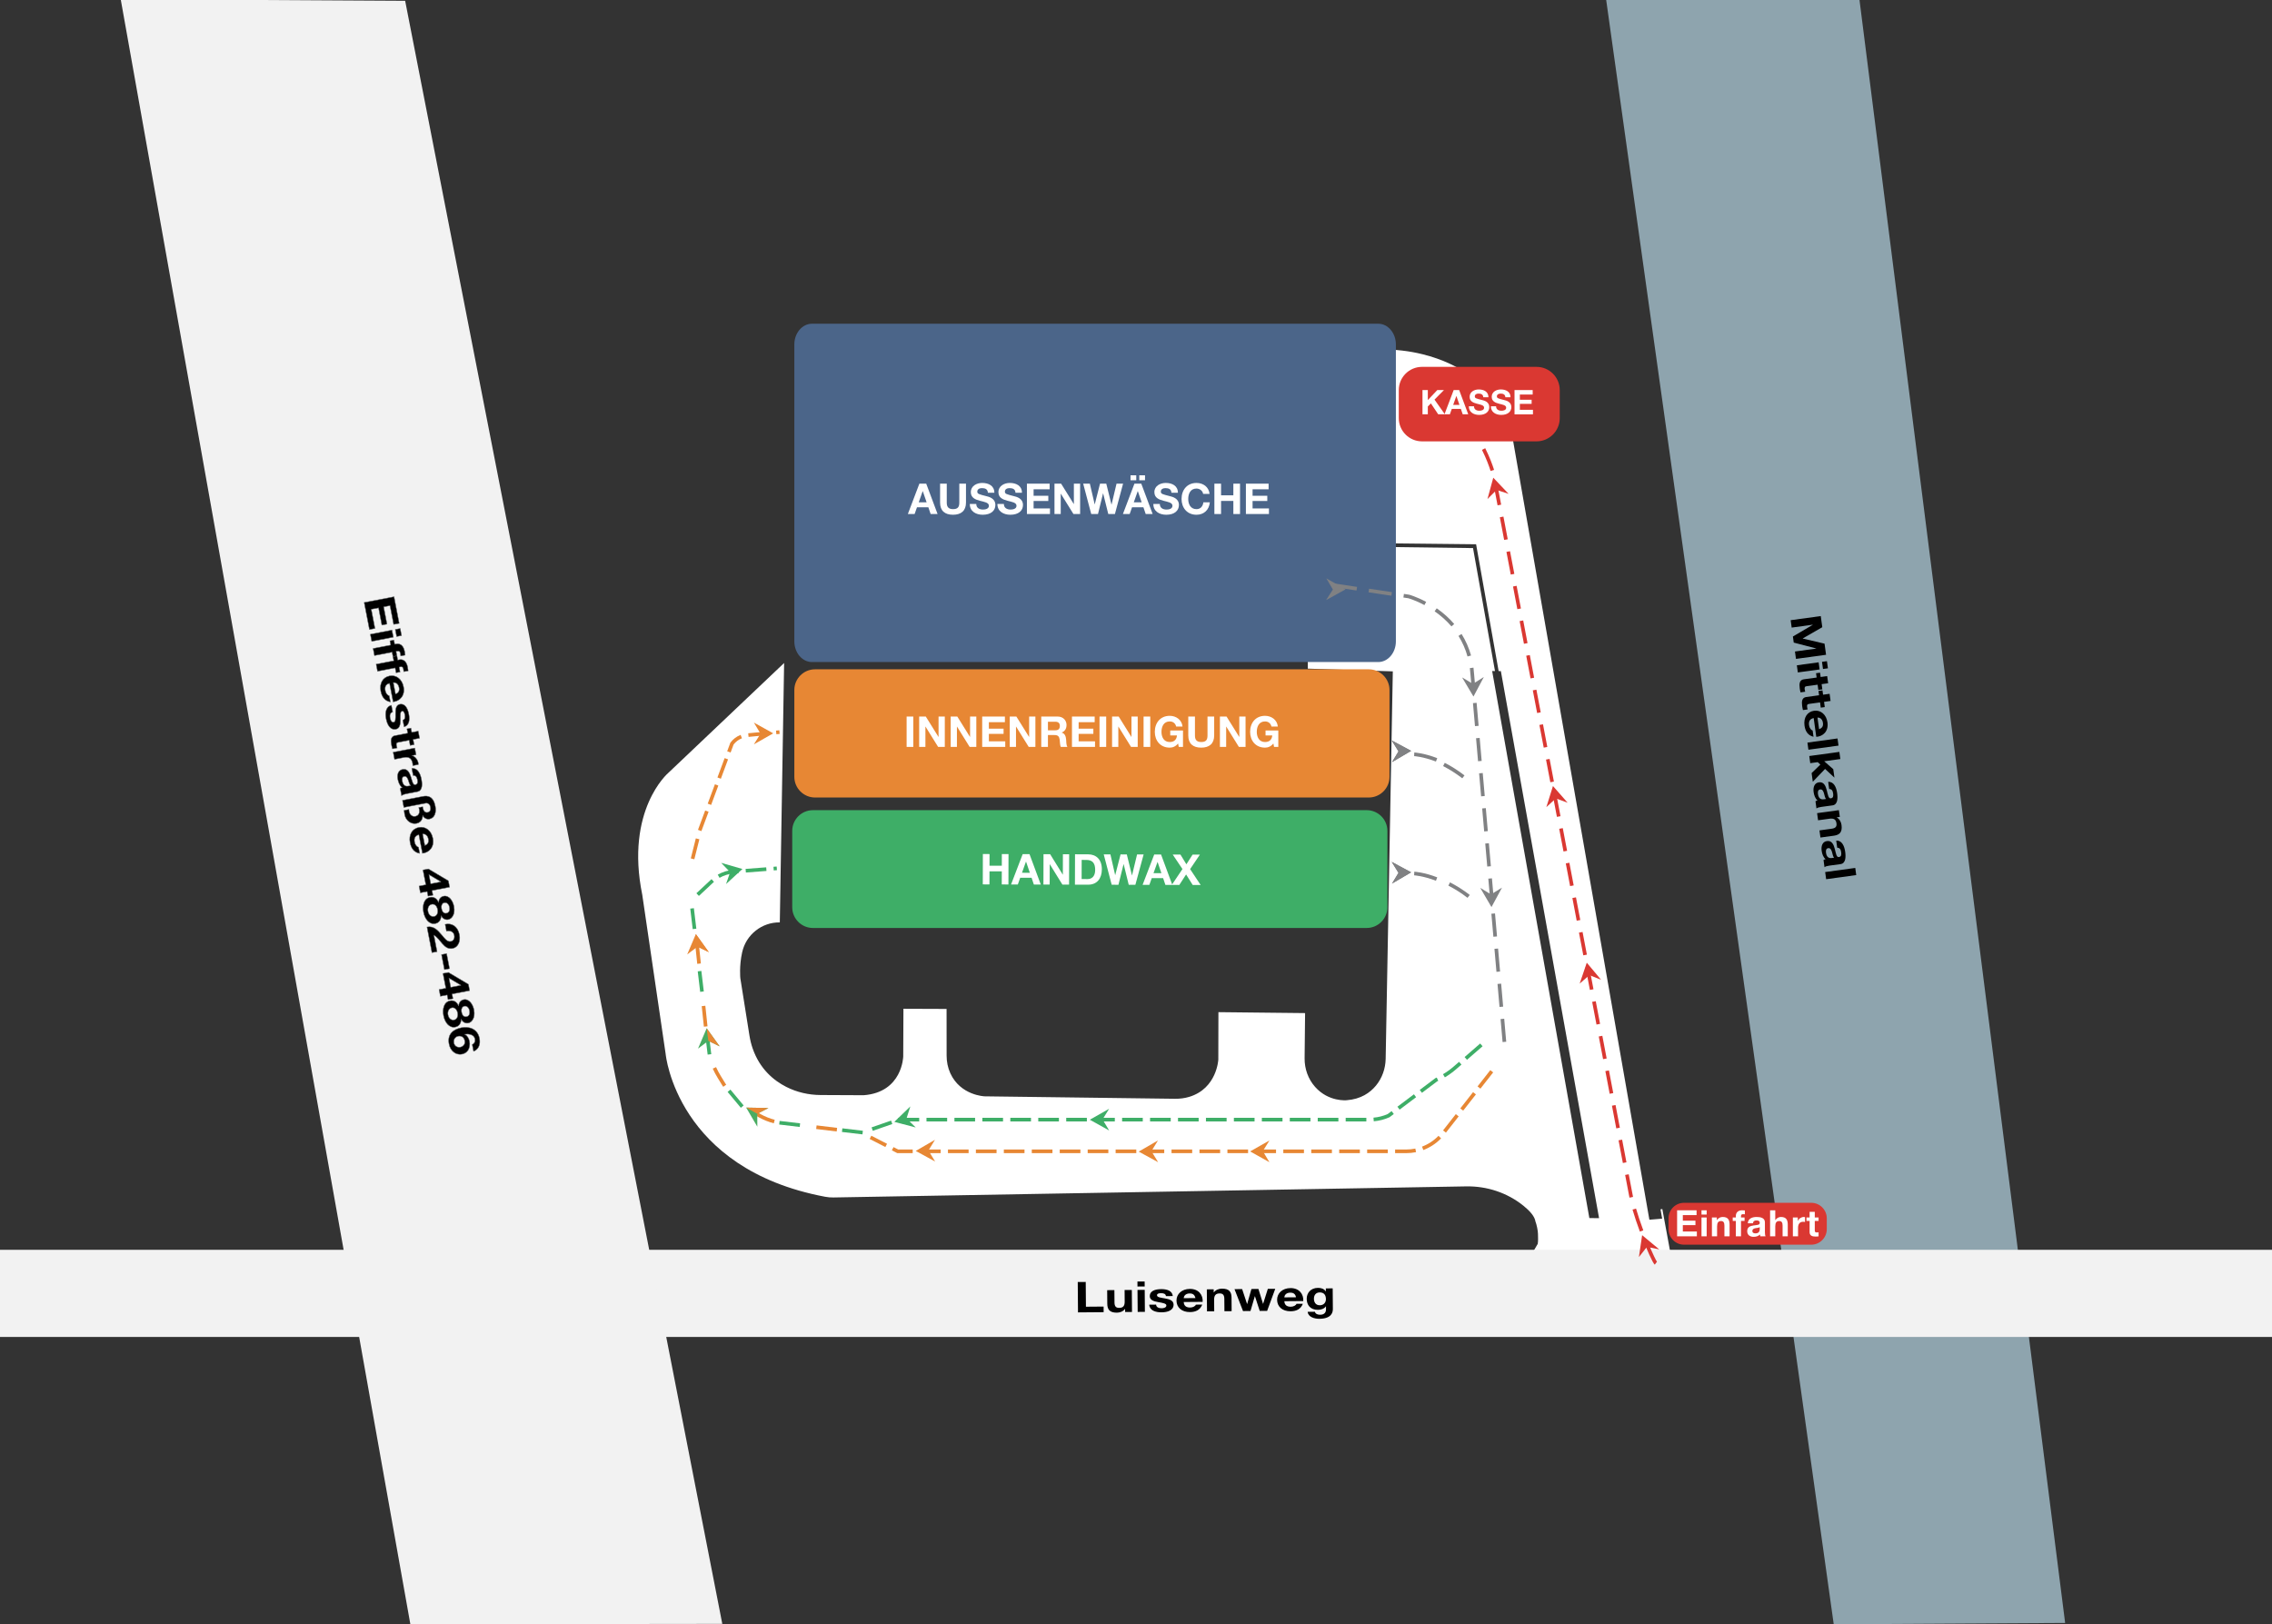 <?xml version="1.0" encoding="utf-8"?>
<!-- Generator: Adobe Illustrator 27.0.0, SVG Export Plug-In . SVG Version: 6.00 Build 0)  -->
<svg version="1.1" id="Ebene_1" xmlns="http://www.w3.org/2000/svg" xmlns:xlink="http://www.w3.org/1999/xlink" x="0px" y="0px"
	 viewBox="0 0 782 559" style="enable-background:new 0 0 782 559;" xml:space="preserve">
<rect x="0" y="0" width="782" height="559" fill="#333333" stroke="none"/>
<g>
	<path style="fill:#FFFFFF;" d="M575.722,435.487l-3.566-19.347l-0.624,0.111l0.566,3.203l-4.396,0.371
		l-46.887-267.969c0,0-3.129-22.99-31.189-29.927c-4.674-1.156-9.482-1.685-14.297-1.666l-24.858,0.095
		l-0.345,109.784l29.267,0.942l-2.462,133.353c-0.062,3.364-1.206,6.641-3.35,9.234
		c-2.006,2.427-5.163,4.655-10.066,5.02c0,0-6.19,0.666-10.855-4.57
		c-2.412-2.707-3.667-6.252-3.628-9.877l0.167-15.542l-29.831-0.321l-0.036,16.311
		c0,0-0.446,9.932-9.996,12.834c-1.592,0.483-3.255,0.687-4.918,0.666l-65.524-0.842
		c0,0-8.319-0.27-11.816-7.969c-0.858-1.888-1.26-3.951-1.262-6.025l-0.016-16.086l-14.847-0.055
		l-0.072,16.415c0,0-0.237,12.336-13.632,13.342l-14.782-0.069c-4.112-0.019-8.184-0.942-11.85-2.806
		c-4.368-2.22-9.117-6.185-11.571-13.25c-0.509-1.466-0.865-2.981-1.109-4.513l-3.124-19.656
		c0,0-0.436-4.155,0.64-8.948c1.356-6.044,6.756-10.316,12.95-10.25l0,0l1.483-89.278l-39.903,37.862
		c0,0-14.879,12.7-8.92,41.935l8.059,54.855c0,0,3.68,39.445,54.891,49.067
		c0.939,0.176,1.895,0.256,2.851,0.239l217.812-3.814c7.142-0.125,14.141,2.193,19.697,6.682
		c2.174,1.756,3.86,3.644,4.11,5.394c0.418,1.045,0.854,3.156,0.874,4.256l0.033,1.784
		c0.01,0.561-0.029,1.122-0.119,1.678c-0.004,0.032-1.507,2.57-1.528,2.598
		c-2.029,2.592-5.353,4.635-9.303,4.605l13.529,5.793l38.355,2.916L575.722,435.487 M547.04,419.25
		l-33.455-188.289l0.976,0.011l-7.561-42.324l-35.197-0.448l0.124-24.466l-21.538-0.162l0.105-9.758
		l10.802,0.186l12.128,0.061l-0.354,32.898l34.989,0.376l7.756,43.65l0.767,0.008l33.803,188.293
		L547.04,419.25z"/>
</g>
<path style="fill:#DA3832;" d="M528.85,151.914h-39.402c-4.418,0-8-3.582-8-8v-9.643
	c0-4.418,3.582-8,8-8h39.402c4.418,0,8,3.582,8,8v9.643
	C536.85,148.332,533.268,151.914,528.85,151.914z"/>
<g>
	<path style="fill:#E78734;" d="M478.249,267.384c0,3.912-3.201,7.113-7.113,7.113H280.517
		c-3.912,0-7.113-3.201-7.113-7.113v-29.896c0-3.912,3.201-7.113,7.113-7.113h190.618
		c3.912,0,7.113,3.201,7.113,7.113V267.384z"/>
</g>
<g>
	<path style="fill:#FFFFFF;" d="M312.049,246.633h2.298v10.452h-2.298V246.633z"/>
	<path style="fill:#FFFFFF;" d="M316.367,246.633h2.284l4.362,7.012h0.029v-7.012h2.152v10.452h-2.298
		l-4.348-6.997h-0.029v6.997h-2.152V246.633z"/>
	<path style="fill:#FFFFFF;" d="M327.214,246.633h2.284l4.362,7.012h0.029v-7.012h2.152v10.452h-2.298
		l-4.348-6.997h-0.029v6.997h-2.152V246.633z"/>
	<path style="fill:#FFFFFF;" d="M338.06,246.633h7.817v1.932h-5.519v2.24h5.065v1.786h-5.065v2.562h5.636
		v1.932h-7.934V246.633z"/>
	<path style="fill:#FFFFFF;" d="M347.545,246.633h2.284l4.363,7.012h0.029v-7.012h2.152v10.452h-2.298
		l-4.348-6.997h-0.029v6.997h-2.152V246.633z"/>
	<path style="fill:#FFFFFF;" d="M358.392,246.633h5.636c1.874,0,3.06,1.303,3.06,2.884
		c0,1.23-0.498,2.152-1.654,2.62v0.029c1.127,0.293,1.449,1.391,1.522,2.445
		c0.044,0.659,0.029,1.888,0.439,2.474h-2.298c-0.278-0.659-0.249-1.669-0.366-2.503
		c-0.161-1.098-0.586-1.581-1.742-1.581h-2.298v4.084h-2.298V246.633z M360.69,251.362h2.518
		c1.025,0,1.581-0.439,1.581-1.493c0-1.01-0.556-1.449-1.581-1.449h-2.518V251.362z"/>
	<path style="fill:#FFFFFF;" d="M368.96,246.633h7.817v1.932h-5.519v2.24h5.065v1.786h-5.065v2.562h5.636
		v1.932h-7.934V246.633z"/>
	<path style="fill:#FFFFFF;" d="M378.445,246.633h2.298v10.452h-2.298V246.633z"/>
	<path style="fill:#FFFFFF;" d="M382.763,246.633h2.284l4.362,7.012h0.029v-7.012h2.152v10.452h-2.298
		l-4.348-6.997h-0.029v6.997h-2.152V246.633z"/>
	<path style="fill:#FFFFFF;" d="M393.609,246.633h2.298v10.452h-2.298V246.633z"/>
	<path style="fill:#FFFFFF;" d="M405.481,255.9c-0.805,1.039-1.859,1.435-2.869,1.435
		c-3.235,0-5.138-2.415-5.138-5.431c0-3.103,1.903-5.519,5.138-5.519c2.137,0,4.157,1.318,4.406,3.689
		h-2.196c-0.263-1.156-1.127-1.757-2.211-1.757c-2.064,0-2.84,1.757-2.84,3.587
		c0,1.742,0.776,3.499,2.84,3.499c1.493,0,2.357-0.805,2.489-2.254h-2.313v-1.713h4.392v5.651h-1.464
		L405.481,255.9z"/>
	<path style="fill:#FFFFFF;" d="M417.908,253.133c0,2.825-1.669,4.201-4.465,4.201
		c-2.811,0-4.45-1.361-4.45-4.201v-6.5h2.298v6.5c0,1.142,0.293,2.269,2.152,2.269
		c1.64,0,2.167-0.717,2.167-2.269v-6.5h2.298V253.133z"/>
	<path style="fill:#FFFFFF;" d="M419.883,246.633h2.284l4.362,7.012h0.029v-7.012h2.152v10.452h-2.298
		l-4.348-6.997h-0.029v6.997h-2.152V246.633z"/>
	<path style="fill:#FFFFFF;" d="M438.283,255.9c-0.805,1.039-1.859,1.435-2.869,1.435
		c-3.235,0-5.138-2.415-5.138-5.431c0-3.103,1.903-5.519,5.138-5.519c2.137,0,4.157,1.318,4.406,3.689
		h-2.196c-0.264-1.156-1.127-1.757-2.211-1.757c-2.064,0-2.84,1.757-2.84,3.587
		c0,1.742,0.776,3.499,2.84,3.499c1.493,0,2.357-0.805,2.489-2.254h-2.313v-1.713h4.392v5.651h-1.464
		L438.283,255.9z"/>
</g>
<polygon style="fill:#E78734;" points="315.186,396.147 321.815,392.309 319.553,395.998 321.871,399.797 "/>
<polygon style="fill:#808183;" points="485.71,258.444 479.107,262.326 481.343,258.622 479,254.839 "/>
<polygon style="fill:#E78734;" points="430.276,396.311 436.941,392.537 434.644,396.204 436.926,400.025 "/>
<polygon style="fill:#DA3832;" points="513.969,164.422 519.24,169.98 515.127,168.636 511.97,171.772 "/>
<polygon style="fill:#DA3832;" points="534.514,270.546 539.569,276.3 535.51,274.801 532.236,277.814 "/>
<polygon style="fill:#DA3832;" points="546.154,331.353 551.071,337.226 547.049,335.631 543.704,338.566 "/>
<polygon style="fill:#8EA4AE;" points="631.153,559.069 710.801,558.608 640.021,0 552.758,-0.556 "/>
<g>
	<path d="M626.689,212.05l0.524,3.828l-6.725,3.868l0.004,0.035l7.496,1.761l0.524,3.828l-10.356,1.418
		l-0.349-2.546l7.339-1.005l-0.005-0.035l-7.754-2.026l-0.287-2.096l6.851-4.026l-0.005-0.035
		l-7.266,0.995l-0.349-2.546L626.689,212.05z"/>
	<path d="M627.454,230.262l-0.337-2.459l1.697-0.232l0.337,2.459L627.454,230.262z M625.957,227.961
		l0.337,2.459l-7.498,1.027l-0.337-2.459L625.957,227.961z"/>
	<path d="M626.986,235.478l0.247,1.801l-1.378,0.189l-0.247-1.801l-3.713,0.508
		c-0.696,0.095-0.841,0.327-0.728,1.158c0.036,0.26,0.084,0.5,0.162,0.754l-1.61,0.22
		c-0.115-0.408-0.203-0.943-0.269-1.428c-0.206-1.507-0.097-2.863,1.397-3.067l4.423-0.606
		l-0.204-1.49l1.378-0.189l0.204,1.49l2.248-0.308l0.337,2.459L626.986,235.478z"/>
	<path d="M627.821,241.575l0.247,1.801l-1.378,0.189l-0.247-1.801l-3.713,0.508
		c-0.696,0.095-0.841,0.327-0.728,1.158c0.035,0.26,0.083,0.5,0.162,0.754l-1.61,0.22
		c-0.115-0.408-0.203-0.943-0.27-1.428c-0.206-1.507-0.096-2.863,1.397-3.067l4.424-0.606
		l-0.204-1.49l1.378-0.189l0.204,1.49l2.248-0.308l0.337,2.459L627.821,241.575z"/>
	<path d="M624.257,247.162c-1.296,0.248-1.786,1.092-1.599,2.46c0.135,0.987,0.752,1.714,1.237,1.807
		l0.297,2.165c-1.864-0.45-2.82-1.819-3.098-3.846c-0.386-2.823,0.998-4.795,3.319-5.113
		c2.248-0.308,4.214,1.311,4.586,4.03c0.417,3.048-1.528,4.815-3.857,4.957L624.257,247.162z
		 M626.11,250.985c1.013-0.368,1.491-0.981,1.327-2.176c-0.214-1.559-1.29-1.87-1.875-1.825
		L626.11,250.985z"/>
	<path d="M632.457,254.174l0.337,2.459l-10.356,1.418l-0.337-2.459L632.457,254.174z"/>
	<path d="M633.09,258.799l0.337,2.459l-5.555,0.761l3.122,2.731l0.398,2.91l-3.218-3l-4.228,4.408
		l-0.408-2.979l3.013-2.918l-0.899-0.847l-2.582,0.353l-0.337-2.459L633.09,258.799z"/>
	<path d="M629.244,269.118c1.948-0.125,2.81,1.856,3.085,3.865c0.245,1.784,0.205,3.977-1.593,4.224
		l-3.902,0.534c-0.682,0.093-1.352,0.273-1.625,0.54l-0.341-2.494
		c0.22-0.118,0.457-0.221,0.701-0.272c-0.788-0.686-1.192-1.795-1.341-2.887
		c-0.232-1.697,0.293-3.146,1.831-3.356c1.697-0.232,2.312,1.236,2.695,2.737
		c0.395,1.481,0.543,2.89,1.385,2.775c0.885-0.121,0.916-0.867,0.797-1.733
		c-0.128-0.935-0.53-1.498-1.354-1.473L629.244,269.118z M628.499,275.008
		c-0.362-0.374-0.494-1.238-0.715-1.984c-0.235-0.744-0.547-1.407-1.301-1.304
		c-0.768,0.105-0.86,0.841-0.751,1.638c0.263,1.923,1.549,1.817,1.999,1.756L628.499,275.008z"/>
	<path d="M632.925,278.849l0.32,2.338l-1.044,0.143l0.007,0.052c0.927,0.508,1.48,1.527,1.622,2.566
		c0.358,2.615-0.784,3.442-2.641,3.697l-4.612,0.632l-0.337-2.459l4.235-0.58
		c1.233-0.169,1.783-0.685,1.626-1.828c-0.183-1.334-0.884-1.82-2.408-1.611l-3.93,0.538
		l-0.337-2.459L632.925,278.849z"/>
	<path d="M632.011,289.332c1.948-0.126,2.81,1.856,3.086,3.865c0.244,1.784,0.205,3.977-1.594,4.224
		l-3.902,0.534c-0.682,0.093-1.352,0.273-1.625,0.54l-0.341-2.494
		c0.22-0.119,0.457-0.221,0.701-0.273c-0.788-0.686-1.192-1.795-1.341-2.887
		c-0.232-1.697,0.294-3.146,1.831-3.356c1.697-0.232,2.312,1.236,2.695,2.737
		c0.395,1.481,0.543,2.89,1.385,2.775c0.885-0.121,0.916-0.866,0.797-1.733
		c-0.128-0.935-0.53-1.498-1.354-1.473L632.011,289.332z M631.266,295.221
		c-0.362-0.374-0.494-1.238-0.715-1.984c-0.235-0.744-0.547-1.407-1.301-1.304
		c-0.768,0.105-0.86,0.841-0.751,1.638c0.263,1.923,1.549,1.817,1.998,1.756L631.266,295.221z"/>
	<path d="M638.56,298.74l0.337,2.459l-10.356,1.418l-0.337-2.459L638.56,298.74z"/>
</g>
<g>
	<path style="fill:#DA3832;" d="M628.758,423.079c0,2.934-2.401,5.335-5.335,5.335h-43.801
		c-2.934,0-5.335-2.401-5.335-5.335v-3.745c0-2.934,2.401-5.335,5.335-5.335h43.801
		c2.934,0,5.335,2.401,5.335,5.335V423.079z"/>
</g>
<g>
	<path style="fill:#FFFFFF;" d="M577.244,416.578h6.7v1.656h-4.73v1.92h4.341v1.531h-4.341v2.195h4.83
		v1.656h-6.8V416.578z"/>
	<path style="fill:#FFFFFF;" d="M587.419,418.046h-1.781v-1.468h1.781V418.046z M585.637,419.049h1.781v6.486
		h-1.781V419.049z"/>
	<path style="fill:#FFFFFF;" d="M589.225,419.049h1.694v0.903h0.038c0.452-0.728,1.23-1.079,1.982-1.079
		c1.894,0,2.371,1.066,2.371,2.672v3.99h-1.782v-3.663c0-1.066-0.313-1.593-1.142-1.593
		c-0.966,0-1.38,0.54-1.38,1.857v3.4h-1.781V419.049z"/>
	<path style="fill:#FFFFFF;" d="M597.456,420.241h-1.066v-1.192h1.066v-0.502
		c0-1.142,0.715-1.97,2.17-1.97c0.314,0,0.64,0.038,0.941,0.05v1.33
		c-0.213-0.025-0.426-0.038-0.652-0.038c-0.477,0-0.678,0.201-0.678,0.74v0.389h1.229v1.192h-1.229
		v5.294h-1.781V420.241z"/>
	<path style="fill:#FFFFFF;" d="M601.571,421.044c0.1-1.669,1.593-2.17,3.049-2.17
		c1.292,0,2.848,0.289,2.848,1.844v3.375c0,0.59,0.063,1.179,0.226,1.443h-1.807
		c-0.062-0.201-0.113-0.414-0.125-0.627c-0.564,0.59-1.393,0.803-2.183,0.803
		c-1.23,0-2.208-0.615-2.208-1.945c0-1.468,1.104-1.819,2.208-1.97
		c1.091-0.163,2.108-0.126,2.108-0.853c0-0.765-0.527-0.878-1.154-0.878
		c-0.678,0-1.117,0.276-1.179,0.979H601.571z M605.686,422.361c-0.301,0.263-0.929,0.276-1.48,0.376
		c-0.552,0.113-1.054,0.301-1.054,0.954c0,0.665,0.514,0.828,1.091,0.828
		c1.393,0,1.443-1.104,1.443-1.493V422.361z"/>
	<path style="fill:#FFFFFF;" d="M609.249,416.578h1.781v3.375h0.038c0.452-0.728,1.23-1.079,1.894-1.079
		c1.894,0,2.371,1.066,2.371,2.672v3.99h-1.781v-3.663c0-1.066-0.314-1.593-1.142-1.593
		c-0.966,0-1.38,0.54-1.38,1.857v3.4h-1.781V416.578z"/>
	<path style="fill:#FFFFFF;" d="M617.091,419.049h1.694v1.204h0.025c0.326-0.816,1.204-1.38,2.07-1.38
		c0.125,0,0.276,0.025,0.389,0.063v1.656c-0.163-0.038-0.426-0.063-0.64-0.063
		c-1.305,0-1.756,0.941-1.756,2.083v2.923h-1.781V419.049z"/>
	<path style="fill:#FFFFFF;" d="M624.631,419.049h1.305v1.192h-1.305v3.212c0,0.602,0.151,0.753,0.753,0.753
		c0.188,0,0.364-0.013,0.552-0.05v1.392c-0.301,0.05-0.69,0.063-1.042,0.063
		c-1.091,0-2.045-0.251-2.045-1.543v-3.827h-1.079v-1.192h1.079v-1.945h1.781V419.049z"/>
</g>
<rect y="430.177" style="fill:#F2F2F2;" width="782" height="29.994"/>
<g>
	<path d="M370.953,441.265l2.745-0.022l0.068,8.52l6.084-0.049l0.015,1.932l-8.828,0.071
		L370.953,441.265z"/>
	<path d="M389.619,451.568l-2.36,0.019l-0.008-1.054l-0.052,0c-0.623,0.854-1.703,1.273-2.752,1.281
		c-2.64,0.021-3.314-1.218-3.329-3.092l-0.037-4.655l2.482-0.02l0.034,4.274
		c0.01,1.244,0.452,1.856,1.606,1.846c1.346-0.011,1.918-0.645,1.905-2.182l-0.032-3.967L389.558,444
		L389.619,451.568z"/>
	<path d="M393.99,442.793l-2.482,0.02l-0.014-1.713l2.482-0.02L393.99,442.793z M391.517,443.984
		l2.482-0.02l0.061,7.568l-2.482,0.02L391.517,443.984z"/>
	<path d="M397.921,449.042c0.025,0.907,0.937,1.266,1.915,1.258c0.717-0.006,1.624-0.247,1.618-0.979
		c-0.005-0.63-1.038-0.841-2.824-1.148c-1.436-0.252-2.873-0.665-2.883-1.997
		c-0.015-1.932,1.973-2.446,3.914-2.462c1.975-0.016,3.798,0.526,4.005,2.384l-2.36,0.019
		c-0.076-0.804-0.812-1.018-1.704-1.011c-0.559,0.004-1.38,0.099-1.375,0.714
		c0.006,0.747,1.405,0.838,2.824,1.104c1.453,0.267,2.873,0.695,2.884,2.1
		c0.016,1.991-2.042,2.652-4.105,2.668c-2.098,0.017-4.148-0.626-4.269-2.63L397.921,449.042z"/>
	<path d="M407.424,448.146c0.08,1.317,0.854,1.911,2.235,1.9c0.997-0.008,1.797-0.527,1.95-0.997
		l2.185-0.017c-0.685,1.792-2.165,2.565-4.21,2.581c-2.849,0.023-4.628-1.603-4.647-3.945
		c-0.018-2.269,1.839-4.011,4.583-4.033c3.077-0.025,4.58,2.13,4.424,4.459L407.424,448.146z
		 M411.452,446.796c-0.236-1.052-0.782-1.604-1.988-1.594c-1.573,0.013-2.02,1.041-2.05,1.627
		L411.452,446.796z"/>
	<path d="M415.379,443.793l2.36-0.019l0.008,1.054l0.052-0c0.623-0.854,1.703-1.273,2.752-1.281
		c2.64-0.021,3.314,1.218,3.329,3.091l0.037,4.655l-2.482,0.02l-0.034-4.275
		c-0.01-1.244-0.452-1.855-1.606-1.846c-1.346,0.011-1.918,0.645-1.906,2.182l0.032,3.967
		l-2.482,0.02L415.379,443.793z"/>
	<path d="M436.138,451.196l-2.552,0.02l-1.649-5.067l-0.035,0l-1.498,5.092l-2.57,0.021
		l-2.928-7.545l2.622-0.021l1.702,5.125l0.035-0l1.462-5.15l2.412-0.019l1.579,5.111
		l0.035-0l1.62-5.137l2.552-0.02L436.138,451.196z"/>
	<path d="M442.056,447.869c0.08,1.317,0.854,1.911,2.235,1.9c0.997-0.008,1.796-0.527,1.95-0.996
		l2.185-0.018c-0.685,1.792-2.165,2.565-4.21,2.581c-2.849,0.023-4.628-1.603-4.647-3.945
		c-0.018-2.269,1.838-4.011,4.583-4.033c3.077-0.025,4.58,2.13,4.424,4.459L442.056,447.869z
		 M446.084,446.519c-0.236-1.052-0.782-1.604-1.988-1.594c-1.573,0.012-2.02,1.041-2.05,1.626
		L446.084,446.519z"/>
	<path d="M458.756,450.532c0.01,1.244-0.498,3.357-4.658,3.39c-1.783,0.014-3.869-0.672-4.005-2.398
		l2.465-0.02c0.233,0.774,0.987,1.031,1.861,1.025c1.381-0.011,2.004-0.807,1.978-1.89l-0.008-0.995
		l-0.035,0c-0.535,0.795-1.616,1.184-2.7,1.193c-2.71,0.022-3.877-1.697-3.894-3.775
		c-0.016-1.961,1.316-3.758,3.851-3.778c1.189-0.009,2.1,0.32,2.702,1.194l0.035-0l-0.008-1.01
		l2.36-0.019L458.756,450.532z M456.369,447.154c-0.01-1.23-0.526-2.323-2.134-2.31
		c-1.399,0.011-2.002,1.041-1.993,2.168c0.009,1.083,0.508,2.265,2.029,2.253
		C455.686,449.253,456.377,448.238,456.369,447.154z"/>
</g>
<polygon style="fill:#F2F2F2;" points="141.245,559.069 248.609,558.931 139.449,0.278 41.541,-0.278 "/>
<g>
	<path style="stroke:#606366;stroke-width:0.157;stroke-miterlimit:10;" d="M135.621,205.394l1.773,9.165
		l-1.897,0.367l-1.252-6.471l-2.199,0.425l1.149,5.939l-1.754,0.339l-1.149-5.939l-2.515,0.487
		l1.278,6.608l-1.897,0.367l-1.8-9.303L135.621,205.394z"/>
	<path style="stroke:#606366;stroke-width:0.157;stroke-miterlimit:10;" d="M134.905,216.875l0.472,2.437
		l-7.431,1.438l-0.472-2.437L134.905,216.875z M136.526,219.09l-0.472-2.437l1.682-0.325l0.472,2.437
		L136.526,219.09z"/>
	<path style="stroke:#606366;stroke-width:0.157;stroke-miterlimit:10;" d="M134.486,222.031l-0.282-1.459
		l1.365-0.264l0.282,1.459l0.575-0.111c1.308-0.253,2.446,0.542,2.831,2.533
		c0.083,0.429,0.126,0.884,0.192,1.298l-1.524,0.295c-0.028-0.297-0.07-0.592-0.129-0.901
		c-0.126-0.652-0.409-0.882-1.027-0.763l-0.445,0.086l0.325,1.682l-1.365,0.264l-0.326-1.682
		l-6.065,1.173l-0.472-2.437L134.486,222.031z"/>
	<path style="stroke:#606366;stroke-width:0.157;stroke-miterlimit:10;" d="M135.532,227.441l-0.282-1.459l1.366-0.264
		l0.282,1.459l0.575-0.111c1.308-0.253,2.446,0.542,2.831,2.533
		c0.083,0.429,0.126,0.884,0.192,1.298l-1.523,0.295c-0.028-0.297-0.07-0.592-0.129-0.901
		c-0.126-0.652-0.409-0.882-1.028-0.763l-0.445,0.086l0.326,1.682l-1.366,0.264l-0.326-1.682
		l-6.065,1.173l-0.472-2.437L135.532,227.441z"/>
	<path style="stroke:#606366;stroke-width:0.157;stroke-miterlimit:10;" d="M134.078,235.183
		c-1.28,0.319-1.724,1.188-1.461,2.544c0.189,0.978,0.845,1.671,1.335,1.736l0.415,2.145
		c-1.886-0.347-2.916-1.662-3.304-3.67c-0.541-2.798,0.733-4.843,3.033-5.288
		c2.228-0.431,4.279,1.077,4.8,3.772c0.584,3.021-1.26,4.891-3.579,5.162L134.078,235.183z
		 M136.139,238.898c0.992-0.423,1.435-1.061,1.206-2.245c-0.299-1.545-1.391-1.796-1.973-1.719
		L136.139,238.898z"/>
	<path style="stroke:#606366;stroke-width:0.157;stroke-miterlimit:10;" d="M135.156,245.071
		c-0.888,0.19-1.074,1.152-0.888,2.113c0.136,0.704,0.539,1.552,1.257,1.413
		c0.618-0.12,0.638-1.174,0.615-2.986c-0.014-1.457,0.131-2.946,1.439-3.199
		c1.897-0.367,2.765,1.495,3.133,3.4c0.375,1.94,0.174,3.83-1.614,4.372l-0.448-2.317
		c0.777-0.222,0.853-0.984,0.684-1.86c-0.106-0.549-0.349-1.339-0.952-1.222
		c-0.733,0.142-0.568,1.534-0.572,2.978c0.002,1.477-0.16,2.951-1.54,3.218
		c-1.955,0.378-2.979-1.525-3.371-3.55c-0.398-2.06-0.14-4.193,1.809-4.677L135.156,245.071z"/>
	<path style="stroke:#606366;stroke-width:0.157;stroke-miterlimit:10;" d="M142.188,254.519l0.345,1.785l-1.365,0.264
		l-0.346-1.785l-3.679,0.712c-0.69,0.134-0.822,0.373-0.663,1.197
		c0.05,0.258,0.11,0.495,0.203,0.744l-1.595,0.309c-0.137-0.401-0.254-0.93-0.348-1.411
		c-0.289-1.493-0.254-2.853,1.227-3.14l4.383-0.848l-0.285-1.476l1.365-0.264l0.286,1.476
		l2.228-0.431l0.472,2.437L142.188,254.519z"/>
	<path style="stroke:#606366;stroke-width:0.157;stroke-miterlimit:10;" d="M142.759,257.471l0.448,2.317l-1.38,0.267
		l0.007,0.034c1.02,0.265,1.9,1.342,2.129,2.526c0.033,0.172,0.044,0.383,0.031,0.546
		l-1.897,0.367c0-0.232-0.041-0.598-0.097-0.889c-0.346-1.785-1.543-2.194-2.851-1.941L135.8,261.346
		l-0.472-2.437L142.759,257.471z"/>
	<path style="stroke:#606366;stroke-width:0.157;stroke-miterlimit:10;" d="M141.746,264.487
		c1.938-0.233,2.908,1.699,3.293,3.69c0.342,1.768,0.423,3.96-1.359,4.305l-3.866,0.748
		c-0.676,0.131-1.334,0.347-1.593,0.629l-0.478-2.471c0.213-0.13,0.444-0.246,0.686-0.31
		c-0.825-0.642-1.289-1.727-1.498-2.809c-0.326-1.682,0.12-3.157,1.643-3.452
		c1.682-0.325,2.376,1.107,2.841,2.584c0.476,1.457,0.701,2.856,1.535,2.694
		c0.877-0.17,0.866-0.916,0.7-1.774c-0.179-0.927-0.612-1.466-1.433-1.396L141.746,264.487z
		 M141.326,270.408c-0.382-0.353-0.562-1.209-0.823-1.942c-0.275-0.73-0.624-1.375-1.371-1.23
		c-0.762,0.147-0.813,0.887-0.66,1.677c0.369,1.905,1.647,1.729,2.092,1.643L141.326,270.408z"/>
	<path style="stroke:#606366;stroke-width:0.157;stroke-miterlimit:10;" d="M145.59,274.106
		c1.606-0.329,3.569-0.049,4.23,3.366c0.395,2.042-0.108,4.063-2.006,4.43
		c-0.891,0.172-1.876-0.296-2.307-1.21l-0.029,0.006c0.016,1.546-0.905,2.49-2.141,2.729
		c-1.782,0.345-3.648-0.897-4.069-3.077c-0.09-0.463-0.154-0.949-0.186-1.424l1.667-0.323
		c-0.014,0.234,0.018,0.477,0.064,0.718c0.226,1.167,1.161,1.841,2.124,1.654
		c1.02-0.197,1.627-0.991,1.348-2.433c-0.036-0.189-0.091-0.392-0.145-0.595l1.351-0.261
		c0.012,0.14,0.021,0.263,0.044,0.383c0.179,0.927,0.737,1.727,1.628,1.555
		c1.207-0.234,1.06-1.38,0.96-1.895c-0.189-0.978-0.856-1.419-1.704-1.255l-7.416,1.435
		l-0.472-2.437L145.59,274.106z"/>
	<path style="stroke:#606366;stroke-width:0.157;stroke-miterlimit:10;" d="M144.163,287.31
		c-1.28,0.319-1.723,1.188-1.461,2.544c0.189,0.978,0.845,1.671,1.335,1.736l0.415,2.146
		c-1.886-0.347-2.916-1.662-3.304-3.67c-0.541-2.798,0.733-4.843,3.033-5.288
		c2.228-0.431,4.279,1.078,4.8,3.772c0.584,3.021-1.26,4.891-3.579,5.162L144.163,287.31z
		 M146.224,291.024c0.992-0.423,1.435-1.061,1.206-2.245c-0.299-1.545-1.391-1.796-1.973-1.719
		L146.224,291.024z"/>
	<path style="stroke:#606366;stroke-width:0.157;stroke-miterlimit:10;" d="M146.57,304.526l-0.983-5.08
		l1.868-0.361l6.874,4.083l0.422,2.18l-6.051,1.171l0.309,1.596l-1.682,0.325l-0.309-1.596
		l-2.328,0.45l-0.448-2.317L146.57,304.526z M151.744,303.525l-0.01-0.051l-4.094-2.431l0.611,3.158
		L151.744,303.525z"/>
	<path style="stroke:#606366;stroke-width:0.157;stroke-miterlimit:10;" d="M156.24,311.968
		c0.578,2.986-0.948,4.35-1.925,4.539c-0.992,0.192-1.916-0.27-2.48-1.336l0.029-0.006
		l-0.015,0.003l-0.014,0.003c0.003,1.477-0.758,2.479-2.023,2.724
		c-2.113,0.409-3.6-1.654-4.032-3.885c-0.448-2.317,0.094-4.755,2.264-5.175
		c1.279-0.247,2.351,0.436,2.91,1.787l0.029-0.006c0.047-1.22,0.736-1.976,1.728-2.168
		C154.522,308.098,155.862,310.011,156.24,311.968z M147.318,313.712
		c0.226,1.167,1.088,1.926,2.094,1.732c0.963-0.186,1.43-1.238,1.211-2.371
		c-0.229-1.184-0.972-2.02-2.007-1.82C147.582,311.453,147.092,312.545,147.318,313.712z
		 M151.986,312.791c0.193,0.996,0.808,1.713,1.671,1.546c0.517-0.1,1.338-0.562,1.046-2.072
		c-0.189-0.978-0.858-1.739-1.75-1.567C152.076,310.868,151.797,311.813,151.986,312.791z"/>
	<path style="stroke:#606366;stroke-width:0.157;stroke-miterlimit:10;" d="M153.216,318.145
		c2.283-0.531,4.353,0.689,4.911,3.573c0.425,2.197-0.381,4.347-2.35,4.728
		c-1.509,0.292-2.529-0.508-3.462-1.556c-0.933-1.048-1.78-2.344-2.984-3.019l1.099,5.681
		l-1.754,0.339l-1.707-8.822c2.332-0.433,3.652,1.074,5.232,2.923
		c0.809,0.947,1.707,2.269,2.946,2.048c0.949-0.184,1.406-1.056,1.204-2.102
		c-0.279-1.442-1.619-1.663-2.683-1.458L153.216,318.145z"/>
	<path style="stroke:#606366;stroke-width:0.157;stroke-miterlimit:10;" d="M153.721,328.232l1,5.166l-1.753,0.339
		l-1-5.166L153.721,328.232z"/>
	<path style="stroke:#606366;stroke-width:0.157;stroke-miterlimit:10;" d="M153.46,340.142l-0.983-5.08l1.868-0.361
		l6.874,4.083l0.422,2.18l-6.051,1.171l0.309,1.596l-1.682,0.325l-0.309-1.596l-2.328,0.45
		l-0.448-2.317L153.46,340.142z M158.635,339.141l-0.01-0.052l-4.094-2.431l0.611,3.158L158.635,339.141
		z"/>
	<path style="stroke:#606366;stroke-width:0.157;stroke-miterlimit:10;" d="M163.131,347.584
		c0.578,2.987-0.948,4.35-1.925,4.539c-0.992,0.192-1.916-0.27-2.48-1.337l0.029-0.006
		l-0.015,0.003l-0.014,0.003c0.002,1.478-0.758,2.479-2.023,2.724
		c-2.113,0.409-3.6-1.654-4.032-3.885c-0.448-2.317,0.094-4.754,2.264-5.174
		c1.279-0.247,2.351,0.435,2.91,1.787l0.029-0.005c0.047-1.22,0.736-1.977,1.728-2.168
		C161.413,343.714,162.752,345.627,163.131,347.584z M154.209,349.328
		c0.226,1.167,1.088,1.926,2.094,1.731c0.963-0.186,1.43-1.238,1.211-2.371
		c-0.229-1.184-0.972-2.02-2.007-1.82C154.473,347.069,153.983,348.161,154.209,349.328z
		 M158.877,348.407c0.193,0.995,0.809,1.713,1.671,1.546c0.517-0.1,1.338-0.561,1.046-2.072
		c-0.189-0.978-0.858-1.739-1.75-1.567C158.967,346.484,158.687,347.428,158.877,348.407z"/>
	<path style="stroke:#606366;stroke-width:0.157;stroke-miterlimit:10;" d="M162.551,359.537
		c0.646-0.285,1.101-1.014,0.938-1.855c-0.342-1.768-2.372-1.856-3.506-1.708l-0.022,0.04
		c0.92,0.516,1.42,1.328,1.646,2.495c0.199,1.03-0.001,2.155-0.5,2.964
		c-0.495,0.755-1.272,1.208-2.063,1.361c-2.055,0.398-4.008-0.987-4.493-3.493
		c-0.704-3.639,1.766-5.132,4.31-5.624c2.458-0.476,5.513,0.287,6.173,3.702
		c0.402,2.077-0.32,3.819-2.034,4.436L162.551,359.537z M157.712,356.645
		c-0.934,0.181-1.729,1.082-1.493,2.301c0.226,1.167,1.29,1.656,2.195,1.48
		c0.949-0.183,1.784-0.95,1.542-2.203C159.703,356.919,158.704,356.453,157.712,356.645z"/>
</g>
<path style="fill:#DA3832;" d="M569.55,435.293c-0.779-0.584-3.13-6.311-3.593-7.453l1.163-0.472
	c1.711,4.217,2.933,6.642,3.22,6.952c-0.013-0.014-0.026-0.024-0.037-0.032L569.55,435.293z
	 M564.434,423.919c-1.008-2.717-1.861-5.27-2.534-7.589l1.205-0.35
	c0.665,2.29,1.508,4.814,2.505,7.502L564.434,423.919z M560.851,412.231
	c-0.128-0.594-0.238-1.164-0.326-1.694l-1.168-6.127l1.233-0.235l1.17,6.142
	c0.087,0.525,0.193,1.075,0.317,1.651L560.851,412.231z M558.575,400.301l-1.487-7.806l1.233-0.235
	l1.487,7.806L558.575,400.301z M556.305,388.387l-1.487-7.806l1.233-0.235l1.487,7.806L556.305,388.387z
	 M554.035,376.473l-1.487-7.806l1.233-0.235l1.487,7.806L554.035,376.473z M551.765,364.559l-1.487-7.806
	l1.233-0.235l1.487,7.806L551.765,364.559z M549.495,352.645l-1.487-7.806l1.233-0.235l1.487,7.806
	L549.495,352.645z M547.226,340.732l-1.487-7.806l1.233-0.235l1.487,7.806L547.226,340.732z M544.956,328.818
	l-1.487-7.806l1.233-0.235l1.487,7.806L544.956,328.818z M542.686,316.904l-1.487-7.806l1.233-0.235
	l1.487,7.806L542.686,316.904z M540.416,304.99l-1.487-7.806l1.233-0.235l1.487,7.806L540.416,304.99z
	 M538.146,293.076l-1.487-7.806l1.233-0.235l1.487,7.806L538.146,293.076z M535.877,281.162l-1.487-7.806
	l1.233-0.235l1.487,7.806L535.877,281.162z M533.607,269.248l-1.487-7.806l1.233-0.235l1.487,7.806
	L533.607,269.248z M531.337,257.334l-1.487-7.806l1.233-0.235l1.487,7.806L531.337,257.334z
	 M529.067,245.42l-1.487-7.806l1.233-0.235l1.487,7.806L529.067,245.42z M526.797,233.506l-1.487-7.806
	l1.233-0.235l1.487,7.806L526.797,233.506z M524.528,221.592l-1.487-7.806l1.233-0.235l1.487,7.806
	L524.528,221.592z M522.258,209.678l-1.487-7.806l1.233-0.235l1.487,7.806L522.258,209.678z
	 M519.988,197.764l-1.487-7.806l1.233-0.235l1.487,7.806L519.988,197.764z M517.718,185.85
	l-1.487-7.806l1.233-0.235l1.487,7.806L517.718,185.85z M515.448,173.936l-1.487-7.806l1.233-0.235
	l1.487,7.806L515.448,173.936z M513.049,162.114c-0.52-1.65-1.458-4.252-2.972-7.275l1.122-0.562
	c1.551,3.097,2.513,5.766,3.047,7.46L513.049,162.114z M508.077,151.219
	c-1.395-2.295-2.95-4.423-4.621-6.325l0.943-0.828c1.72,1.957,3.318,4.144,4.75,6.502
	L508.077,151.219z M500.583,141.947c-1.948-1.796-4.057-3.351-6.267-4.623l0.626-1.087
	c2.291,1.318,4.475,2.929,6.491,4.787L500.583,141.947z M490.646,135.505
	c-2.359-0.993-4.87-1.722-7.465-2.167l0.212-1.237c2.689,0.462,5.293,1.218,7.739,2.247
	L490.646,135.505z M472.926,132.948h-1.723v-1.255h1.672c1.261-0.103,2.519-0.155,3.739-0.155
	c0.001,0,0.003,0,0.004,0c0.86,0,1.722,0.026,2.563,0.077l-0.076,1.252
	c-0.816-0.05-1.652-0.075-2.487-0.075c-0.001,0-0.002,0-0.004,0c-1.194,0-2.426,0.051-3.662,0.153
	L472.926,132.948z M467.021,132.948h-7.946v-1.255h7.946V132.948z M454.893,132.948h-4.158v-1.255h4.158
	V132.948z"/>
<polygon style="fill:#DA3832;" points="565.204,425.142 571.099,430.033 566.855,429.188 564.094,432.678 "/>
<g>
	<path style="fill:#FFFFFF;" d="M489.606,134.244h1.838v3.466l3.267-3.466h2.295l-3.267,3.302l3.583,5.059h-2.307
		l-2.518-3.759l-1.054,1.066v2.693h-1.838V134.244z"/>
	<path style="fill:#FFFFFF;" d="M500.344,134.244h1.885l3.127,8.361h-1.909l-0.632-1.862h-3.127l-0.656,1.862
		h-1.862L500.344,134.244z M500.168,139.373h2.166l-1.054-3.068h-0.024L500.168,139.373z"/>
	<path style="fill:#FFFFFF;" d="M507.335,139.83c0,1.112,0.866,1.546,1.85,1.546
		c0.644,0,1.628-0.187,1.628-1.042c0-0.902-1.253-1.054-2.483-1.382
		c-1.241-0.328-2.494-0.808-2.494-2.377c0-1.71,1.616-2.529,3.127-2.529
		c1.745,0,3.349,0.761,3.349,2.693h-1.78c-0.059-1.007-0.773-1.265-1.651-1.265
		c-0.585,0-1.265,0.246-1.265,0.949c0,0.644,0.398,0.726,2.494,1.265
		c0.609,0.152,2.483,0.539,2.483,2.436c0,1.534-1.206,2.682-3.478,2.682
		c-1.85,0-3.583-0.913-3.56-2.974H507.335z"/>
	<path style="fill:#FFFFFF;" d="M514.935,139.83c0,1.112,0.867,1.546,1.85,1.546
		c0.644,0,1.628-0.187,1.628-1.042c0-0.902-1.253-1.054-2.483-1.382
		c-1.241-0.328-2.494-0.808-2.494-2.377c0-1.71,1.616-2.529,3.127-2.529c1.745,0,3.349,0.761,3.349,2.693
		h-1.78c-0.059-1.007-0.773-1.265-1.651-1.265c-0.586,0-1.265,0.246-1.265,0.949
		c0,0.644,0.398,0.726,2.494,1.265c0.609,0.152,2.483,0.539,2.483,2.436
		c0,1.534-1.206,2.682-3.478,2.682c-1.85,0-3.583-0.913-3.56-2.974H514.935z"/>
	<path style="fill:#FFFFFF;" d="M521.281,134.244h6.253v1.546h-4.415v1.792h4.052v1.429h-4.052v2.049h4.508
		v1.546h-6.347V134.244z"/>
</g>
<g>
	<path style="fill:#4B6589;" d="M480.449,220.761c0,3.912-2.727,7.113-6.061,7.113H279.465
		c-3.333,0-6.061-3.201-6.061-7.113V118.539c0-3.912,2.727-7.113,6.061-7.113h194.923
		c3.333,0,6.061,3.201,6.061,7.113V220.761z"/>
</g>
<g>
	<path style="fill:#FFFFFF;" d="M316.44,166.474h2.357l3.909,10.452h-2.386l-0.79-2.328h-3.909l-0.82,2.328
		h-2.328L316.44,166.474z M316.22,172.886h2.708l-1.318-3.835h-0.029L316.22,172.886z"/>
	<path style="fill:#FFFFFF;" d="M332.483,172.973c0,2.825-1.669,4.201-4.465,4.201
		c-2.811,0-4.45-1.361-4.45-4.201v-6.5h2.298v6.5c0,1.142,0.293,2.269,2.152,2.269
		c1.64,0,2.167-0.717,2.167-2.269v-6.5h2.298V172.973z"/>
	<path style="fill:#FFFFFF;" d="M336.024,173.456c0,1.391,1.083,1.932,2.313,1.932
		c0.805,0,2.035-0.234,2.035-1.303c0-1.127-1.566-1.317-3.103-1.727
		c-1.552-0.41-3.118-1.01-3.118-2.972c0-2.137,2.02-3.162,3.909-3.162
		c2.181,0,4.187,0.951,4.187,3.367h-2.225c-0.073-1.259-0.966-1.581-2.064-1.581
		c-0.732,0-1.581,0.307-1.581,1.186c0,0.805,0.498,0.908,3.118,1.581
		c0.761,0.19,3.103,0.673,3.103,3.045c0,1.918-1.508,3.352-4.348,3.352
		c-2.313,0-4.48-1.142-4.45-3.718H336.024z"/>
	<path style="fill:#FFFFFF;" d="M345.524,173.456c0,1.391,1.083,1.932,2.313,1.932
		c0.805,0,2.035-0.234,2.035-1.303c0-1.127-1.566-1.317-3.103-1.727
		c-1.552-0.41-3.118-1.01-3.118-2.972c0-2.137,2.02-3.162,3.909-3.162
		c2.181,0,4.187,0.951,4.187,3.367h-2.225c-0.073-1.259-0.966-1.581-2.064-1.581
		c-0.732,0-1.581,0.307-1.581,1.186c0,0.805,0.498,0.908,3.118,1.581
		c0.761,0.19,3.103,0.673,3.103,3.045c0,1.918-1.508,3.352-4.348,3.352
		c-2.313,0-4.48-1.142-4.45-3.718H345.524z"/>
	<path style="fill:#FFFFFF;" d="M353.457,166.474h7.817v1.932h-5.519v2.24h5.065v1.786h-5.065v2.562h5.636
		v1.932h-7.934V166.474z"/>
	<path style="fill:#FFFFFF;" d="M362.942,166.474h2.284l4.362,7.012h0.029v-7.012h2.152v10.452h-2.298
		l-4.348-6.997h-0.029v6.997h-2.152V166.474z"/>
	<path style="fill:#FFFFFF;" d="M383.743,176.926h-2.284l-1.771-7.115h-0.029l-1.742,7.115h-2.328
		l-2.767-10.452h2.298l1.654,7.115h0.029l1.815-7.115h2.152l1.786,7.202h0.029l1.713-7.202h2.254
		L383.743,176.926z"/>
	<path style="fill:#FFFFFF;" d="M390.461,166.474h2.357l3.909,10.452h-2.386l-0.79-2.328h-3.909l-0.82,2.328
		h-2.328L390.461,166.474z M389.114,163.59h1.976v1.713h-1.976V163.59z M390.241,172.886h2.708
		l-1.318-3.835h-0.029L390.241,172.886z M392.13,163.59h1.976v1.713h-1.976V163.59z"/>
	<path style="fill:#FFFFFF;" d="M399.199,173.456c0,1.391,1.083,1.932,2.313,1.932
		c0.805,0,2.035-0.234,2.035-1.303c0-1.127-1.566-1.317-3.104-1.727
		c-1.552-0.41-3.118-1.01-3.118-2.972c0-2.137,2.02-3.162,3.909-3.162
		c2.181,0,4.187,0.951,4.187,3.367h-2.225c-0.073-1.259-0.966-1.581-2.064-1.581
		c-0.732,0-1.581,0.307-1.581,1.186c0,0.805,0.498,0.908,3.118,1.581
		c0.761,0.19,3.103,0.673,3.103,3.045c0,1.918-1.508,3.352-4.348,3.352
		c-2.313,0-4.48-1.142-4.45-3.718H399.199z"/>
	<path style="fill:#FFFFFF;" d="M414.101,169.987c-0.146-1.039-1.142-1.83-2.284-1.83
		c-2.064,0-2.84,1.757-2.84,3.587c0,1.742,0.776,3.499,2.84,3.499c1.405,0,2.196-0.966,2.371-2.342
		h2.225c-0.234,2.606-2.035,4.275-4.597,4.275c-3.235,0-5.138-2.415-5.138-5.431
		c0-3.103,1.903-5.519,5.138-5.519c2.298,0,4.231,1.347,4.509,3.762H414.101z"/>
	<path style="fill:#FFFFFF;" d="M417.979,166.474h2.298v4.011h4.231v-4.011h2.298v10.452h-2.298v-4.509h-4.231
		v4.509h-2.298V166.474z"/>
	<path style="fill:#FFFFFF;" d="M428.825,166.474h7.817v1.932h-5.519v2.24h5.065v1.786h-5.065v2.562h5.636
		v1.932h-7.934V166.474z"/>
</g>
<g>
	<path style="fill:#3EAE67;" d="M477.523,312.291c0,3.912-3.201,7.113-7.113,7.113H279.792
		c-3.912,0-7.113-3.201-7.113-7.113v-26.324c0-3.912,3.201-7.113,7.113-7.113h190.618
		c3.912,0,7.113,3.201,7.113,7.113V312.291z"/>
</g>
<g>
	<path style="fill:#FFFFFF;" d="M338.293,293.952l2.298,0.007l-0.011,4.011l4.231,0.012l0.011-4.011
		l2.298,0.006l-0.029,10.452l-2.298-0.006l0.013-4.509l-4.231-0.012l-0.013,4.509l-2.298-0.007
		L338.293,293.952z"/>
	<path style="fill:#FFFFFF;" d="M351.994,293.99l2.357,0.007l3.879,10.463l-2.386-0.007l-0.784-2.33
		l-3.909-0.011l-0.826,2.325l-2.328-0.007L351.994,293.99z M351.756,300.401l2.708,0.008l-1.307-3.839
		l-0.029-0L351.756,300.401z"/>
	<path style="fill:#FFFFFF;" d="M359.166,294.01l2.284,0.006l4.343,7.024h0.029l0.02-7.012l2.152,0.006
		l-0.029,10.452l-2.298-0.007l-4.328-7.01l-0.029-0l-0.02,6.997l-2.152-0.006L359.166,294.01z"
		/>
	<path style="fill:#FFFFFF;" d="M370.012,294.041l4.509,0.013c2.708,0.008,4.738,1.712,4.728,5.181
		c-0.008,3.03-1.566,5.28-4.758,5.271l-4.509-0.013L370.012,294.041z M372.286,302.567l2.049,0.006
		c1.332,0.004,2.608-0.812,2.614-3.125c0.006-2.108-0.722-3.457-3.006-3.463l-1.64-0.005
		L372.286,302.567z"/>
	<path style="fill:#FFFFFF;" d="M390.783,304.551l-2.284-0.006l-1.751-7.12l-0.029-0l-1.762,7.11
		l-2.328-0.007l-2.737-10.46l2.298,0.006l1.634,7.119l0.029,0l1.835-7.109l2.152,0.006
		l1.766,7.207l0.029,0l1.733-7.198l2.254,0.006L390.783,304.551z"/>
	<path style="fill:#FFFFFF;" d="M397.27,294.117l2.357,0.007l3.879,10.463l-2.386-0.007l-0.784-2.33
		l-3.909-0.011l-0.826,2.325l-2.328-0.007L397.27,294.117z M397.032,300.529l2.708,0.008l-1.307-3.839
		l-0.029-0L397.032,300.529z"/>
	<path style="fill:#FFFFFF;" d="M406.99,299.122l-3.353-4.987l2.664,0.007l2.04,3.343l2.132-3.332
		l2.518,0.007l-3.366,4.983l3.63,5.471l-2.738-0.008l-2.273-3.622l-2.338,3.609l-2.591-0.007
		L406.99,299.122z"/>
</g>
<polygon style="fill:#E78734;" points="266.137,252.413 259.479,256.2 261.768,252.528 259.479,248.712 "/>
<polygon style="fill:#3EAE67;" points="375.11,385.409 381.768,381.622 379.478,385.293 381.768,389.109 "/>
<polygon style="fill:#3EAE67;" points="307.821,386.141 313.33,380.82 312.024,384.945 315.189,388.073 "/>
<polygon style="fill:#3EAE67;" points="255.541,299.103 249.901,304.286 251.309,300.194 248.223,296.988 "/>
<polygon style="fill:#808183;" points="485.71,300.249 479.107,304.131 481.343,300.427 479,296.644 "/>
<path style="fill:#3EAE67;" d="M296.847,390.448l-7.06-0.835l0.147-1.246l7.06,0.835L296.847,390.448z
	 M275.251,387.894l-7.06-0.835l0.147-1.246l7.06,0.835L275.251,387.894z M254.993,381.295
	l-4.554-5.459l0.963-0.804l4.554,5.459L254.993,381.295z M243.565,362.99l-0.841-7.06l1.246-0.148
	l0.841,7.06L243.565,362.99z M240.994,341.396l-0.841-7.06l1.246-0.148l0.841,7.06L240.994,341.396
	z M238.422,319.801l-0.841-7.06l1.246-0.148l0.841,7.06L238.422,319.801z"/>
<path style="fill:#E78734;" d="M241.413,286.069l-1.176-0.437l2.477-6.664l1.176,0.437L241.413,286.069z
	 M238.982,295.763l-1.217-0.306l1.733-6.895l1.217,0.306L238.982,295.763z M244.763,277.052
	l-1.176-0.437l2.477-6.664l1.176,0.437L244.763,277.052z M248.114,268.036l-1.176-0.437l2.477-6.664
	l1.176,0.437L248.114,268.036z M251.465,259.019l-1.176-0.437l1.094-2.943l0.056-0.074
	c0.893-1.18,2.094-2.087,3.472-2.625l0.456,1.169c-1.134,0.442-2.126,1.182-2.872,2.142
	L251.465,259.019z M257.644,253.635l-0.12-1.249l7.077-0.679l0.12,1.249L257.644,253.635z
	 M267.219,252.717l-0.12-1.249l1.133-0.109l0.12,1.249L267.219,252.717z"/>
<path style="fill:#3EAE67;" d="M240.553,308.373l-0.857-0.917l4.976-4.649
	c0.077-0.072,0.155-0.143,0.234-0.213l0.833,0.938c-0.071,0.063-0.141,0.127-0.21,0.191
	L240.553,308.373z M247.667,302.144l-0.625-1.088c1.65-0.948,3.525-1.525,5.422-1.67l1.663-0.127
	l0.095,1.251l-1.663,0.127C250.847,300.767,249.155,301.288,247.667,302.144z M256.725,300.32
	l-0.095-1.251l7.089-0.539l0.095,1.251L256.725,300.32z M266.316,299.591l-0.095-1.251l1.101-0.084
	l0.095,1.251L266.316,299.591z"/>
<path style="fill:#E78734;" d="M287.975,389.451l-7.058-0.852l0.15-1.246l7.058,0.852L287.975,389.451z
	 M266.334,386.637c-1.78-0.463-3.5-1.148-5.111-2.037l-1.533-0.845l0.606-1.099l1.533,0.845
	c1.52,0.838,3.142,1.484,4.821,1.921L266.334,386.637z M248.946,374.068
	c-0.076-0.106-0.147-0.199-0.212-0.276l-0.053-0.074l-1.669-2.72
	c-0.626-1.02-1.195-2.089-1.691-3.178l1.142-0.52c0.475,1.042,1.019,2.066,1.619,3.042l1.646,2.682
	c0.076,0.093,0.154,0.196,0.238,0.313L248.946,374.068z M242.27,353.381l-0.746-7.07l1.248-0.132
	l0.746,7.07L242.27,353.381z M239.987,331.754l-0.747-7.07l1.248-0.132l0.747,7.07L239.987,331.754z"
	/>
<polygon style="fill:#E78734;" points="391.933,396.375 398.562,392.537 396.301,396.226 398.619,400.025 "/>
<polygon style="fill:#49AC62;" points="243.228,353.927 247.694,360.15 243.802,358.259 240.247,360.936 "/>
<polygon style="fill:#E78734;" points="243.802,358.259 247.694,360.15 243.228,353.927 "/>
<g>
	<polygon style="fill:#E78734;" points="239.505,321.506 243.971,327.729 240.079,325.838 236.524,328.516 	"/>
	<polygon style="fill:#E78734;" points="240.079,325.838 243.971,327.729 239.505,321.506 	"/>
</g>
<polygon style="fill:#49AC62;" points="256.826,381.233 264.485,381.369 260.644,383.361 260.668,387.811 "/>
<polygon style="fill:#E78734;" points="260.644,383.361 264.484,381.368 256.826,381.234 "/>
<path style="fill:#808183;" d="M503.303,267.885c-2.108-1.624-4.328-3.037-6.597-4.199l0.572-1.117
	c2.337,1.197,4.622,2.651,6.791,4.322L503.303,267.885z M494.232,262.119
	c-4.434-1.699-7.475-1.859-7.505-1.861l0.057-1.253c0.131,0.006,3.256,0.164,7.897,1.942
	L494.232,262.119z"/>
<polygon style="fill:#808183;" points="485.71,258.444 479.107,262.326 481.343,258.622 479,254.839 "/>
<polygon style="fill:#808183;" points="513.353,312.213 509.488,305.6 513.186,307.846 516.975,305.513 "/>
<polygon style="fill:#808183;" points="507.154,239.75 503.24,233.166 506.955,235.384 510.726,233.022 "/>
<polygon style="fill:#808183;" points="463.13,202.845 456.429,206.556 458.76,202.911 456.515,199.069 "/>
<path style="fill:#808183;" d="M517.175,358.67l-0.692-7.916l1.25-0.109l0.692,7.916L517.175,358.67z
	 M516.12,346.588l-0.692-7.916l1.25-0.109l0.692,7.916L516.12,346.588z M515.064,334.505
	l-0.691-7.916l1.25-0.109l0.692,7.916L515.064,334.505z M514.008,322.423l-0.692-7.916l1.25-0.109
	l0.692,7.916L514.008,322.423z M512.953,310.341l-0.692-7.916l1.25-0.109l0.692,7.916L512.953,310.341z
	 M511.897,298.259l-0.692-7.916l1.25-0.109l0.692,7.916L511.897,298.259z M510.841,286.176
	l-0.692-7.916l1.25-0.109l0.692,7.916L510.841,286.176z M509.786,274.094l-0.692-7.916l1.25-0.109
	l0.692,7.916L509.786,274.094z M508.73,262.012l-0.692-7.916l1.25-0.109l0.692,7.916L508.73,262.012z
	 M507.674,249.93l-0.692-7.916l1.25-0.109l0.692,7.916L507.674,249.93z M506.619,237.848
	l-0.497-5.688c-0.045-0.75-0.115-1.483-0.208-2.197l1.244-0.162c0.097,0.742,0.169,1.504,0.215,2.266
	l0.496,5.671L506.619,237.848z M505.107,225.958c-0.696-2.513-1.743-4.894-3.111-7.076l1.063-0.667
	c1.433,2.285,2.529,4.777,3.258,7.407L505.107,225.958z M499.572,215.596
	c-1.643-1.914-3.589-3.659-5.784-5.188l0.717-1.03c2.282,1.589,4.307,3.406,6.019,5.4
	L499.572,215.596z M490.28,208.264c-2.964-1.582-5.259-2.263-5.552-2.347l-1.695-0.254l0.186-1.241
	l1.734,0.264c0.263,0.04,0.74,0.195,1.762,0.58c0.949,0.357,2.44,0.975,4.156,1.891
	L490.28,208.264z M478.896,205.043l-7.859-1.177l0.186-1.241l7.859,1.177L478.896,205.043z
	 M466.901,203.246l-7.858-1.177l0.186-1.241l7.858,1.177L466.901,203.246z"/>
<path style="fill:#808183;" d="M505.107,309.027c-2.108-1.624-4.328-3.037-6.597-4.199l0.572-1.117
	c2.337,1.197,4.622,2.651,6.791,4.322L505.107,309.027z M494.232,303.149
	c-4.434-1.699-7.475-1.859-7.505-1.861l0.057-1.253c0.131,0.006,3.256,0.164,7.897,1.942
	L494.232,303.149z"/>
<polygon style="fill:#808183;" points="485.71,300.249 479.107,304.131 481.343,300.427 479,296.644 "/>
<path style="fill:#3EAE67;" d="M300.403,389.219l-0.411-1.186l6.718-2.328l0.411,1.186L300.403,389.219z
	 M309.492,386.069l-0.411-1.186l0.42-0.146h6.876v1.255h-6.665L309.492,386.069z M470.281,385.993h-7.11
	v-1.255h7.11V385.993z M460.662,385.993h-7.11v-1.255h7.11V385.993z M451.043,385.993h-7.11v-1.255
	h7.11V385.993z M441.424,385.993h-7.11v-1.255h7.11V385.993z M431.805,385.993h-7.11v-1.255h7.11
	V385.993z M422.186,385.993h-7.11v-1.255h7.11V385.993z M412.567,385.993h-7.11v-1.255h7.11V385.993z
	 M402.948,385.993h-7.11v-1.255h7.11V385.993z M393.329,385.993h-7.11v-1.255h7.11V385.993z
	 M383.71,385.993h-7.11v-1.255h7.11V385.993z M374.091,385.993h-7.11v-1.255h7.11V385.993z
	 M364.472,385.993h-7.11v-1.255h7.11V385.993z M354.853,385.993h-7.11v-1.255h7.11V385.993z
	 M345.234,385.993h-7.11v-1.255h7.11V385.993z M335.615,385.993h-7.11v-1.255h7.11V385.993z
	 M325.996,385.993h-7.11v-1.255h7.11V385.993z M472.839,385.94l-0.101-1.251
	c1.692-0.136,3.337-0.553,4.889-1.238l1.348-1.015l0.755,1.002l-1.462,1.101l-0.065,0.029
	C476.502,385.329,474.697,385.79,472.839,385.94z M481.734,381.929l-0.755-1.002l5.679-4.277
	l0.755,1.002L481.734,381.929z M489.418,376.142l-0.755-1.002l5.365-4.04l0.065-0.029
	c0.138-0.061,0.275-0.124,0.412-0.188l0.533,1.136c-0.122,0.057-0.245,0.114-0.368,0.169
	L489.418,376.142z M497.308,370.817l-0.64-1.079c1.312-0.777,2.561-1.678,3.712-2.678l1.822-1.583
	l0.823,0.947l-1.822,1.583C499.995,369.057,498.685,370.002,497.308,370.817z M504.92,364.779
	l-0.823-0.947l5.367-4.662l0.823,0.947L504.92,364.779z"/>
<path style="fill:#E78734;" d="M484.004,396.908h-3.825v-1.255h3.825c1.051,0,2.106-0.108,3.134-0.321
	l0.254,1.229C486.28,396.791,485.14,396.908,484.004,396.908z M477.669,396.908h-7.11v-1.255h7.11
	V396.908z M468.05,396.908h-7.11v-1.255h7.11V396.908z M458.431,396.908h-7.11v-1.255h7.11V396.908z
	 M448.812,396.908h-7.11v-1.255h7.11V396.908z M439.194,396.908h-7.11v-1.255h7.11V396.908z
	 M429.575,396.908h-7.11v-1.255h7.11V396.908z M419.956,396.908h-7.11v-1.255h7.11V396.908z
	 M410.337,396.908h-7.11v-1.255h7.11V396.908z M400.718,396.908h-7.11v-1.255h7.11V396.908z
	 M391.099,396.908h-7.11v-1.255h7.11V396.908z M381.48,396.908h-7.11v-1.255h7.11V396.908z
	 M371.861,396.908h-7.11v-1.255h7.11V396.908z M362.242,396.908h-7.11v-1.255h7.11V396.908z
	 M352.623,396.908h-7.11v-1.255h7.11V396.908z M343.004,396.908h-7.11v-1.255h7.11V396.908z
	 M333.385,396.908h-7.11v-1.255h7.11V396.908z M323.766,396.908h-7.11v-1.255h7.11V396.908z
	 M314.147,396.908h-5.295l-1.884-0.967l0.573-1.116l1.614,0.828h4.992V396.908z M489.893,395.836
	l-0.442-1.174c2.127-0.801,4.086-2.087,5.665-3.719l0.902,0.872
	C494.311,393.581,492.193,394.971,489.893,395.836z M304.735,394.796l-5.406-2.774l0.573-1.116
	l5.406,2.774L304.735,394.796z M497.676,389.848l-0.988-0.774l4.387-5.595l0.987,0.774L497.676,389.848z
	 M503.611,382.279l-0.987-0.774l4.387-5.595l0.987,0.774L503.611,382.279z M509.546,374.709
	l-0.987-0.774l4.387-5.595l0.987,0.774L509.546,374.709z"/>
</svg>
